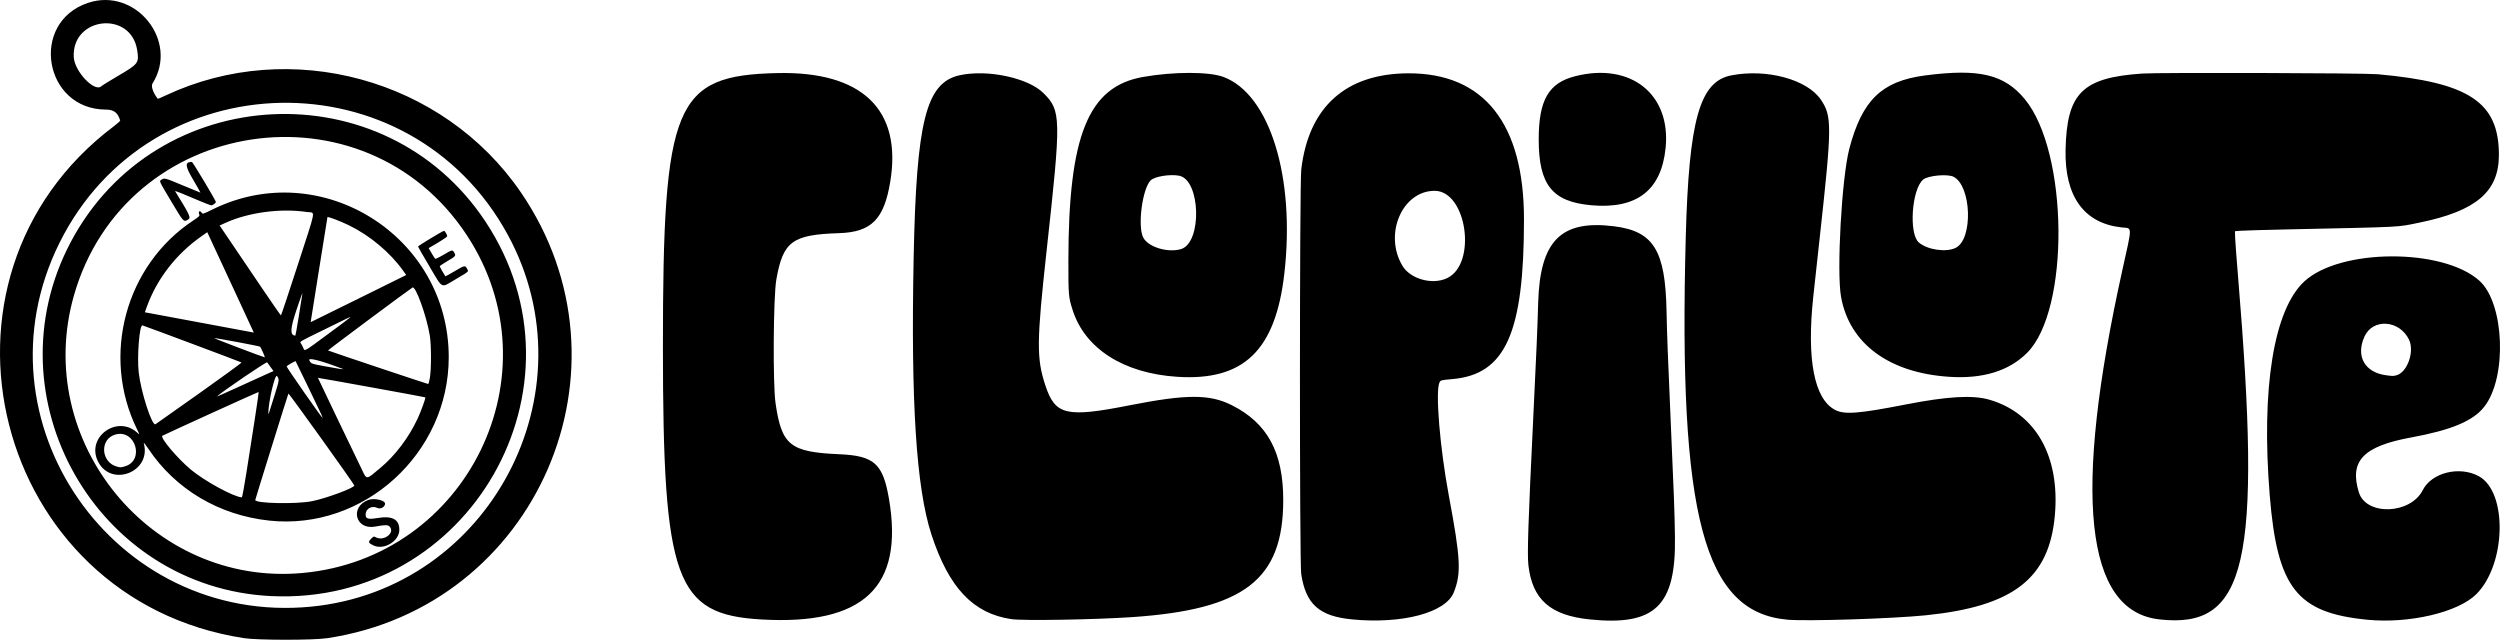 <?xml version="1.0" encoding="UTF-8" standalone="no"?>
<!-- Created with Inkscape (http://www.inkscape.org/) -->

<svg
   width="169.61mm"
   height="43.402mm"
   viewBox="0 0 169.61 43.402"
   version="1.1"
   id="svg1"
   xml:space="preserve"
   xmlns="http://www.w3.org/2000/svg"
   xmlns:svg="http://www.w3.org/2000/svg"><defs
     id="defs1" /><g
     id="layer1"
     transform="translate(-20.239,-126.701)"><path
       style="fill:#000000"
       d="m 36.79,169.995 c -16.996,-2.606 -22.541,-24.385 -8.839,-34.719 0.251,-0.19 0.45,-0.369 0.442,-0.398 -0.155,-0.53 -0.43,-0.741 -0.966,-0.742 -4.211,-0.007 -5.204,-5.904 -1.219,-7.24 3.239,-1.086 6.191,2.597 4.38,5.465 -0.119,0.188 0.037,0.64 0.359,1.047 0.006,0.007 0.248,-0.099 0.539,-0.235 8.446,-3.959 18.815,-1.13 24.087,6.572 8.146,11.902 1.098,28.125 -13.144,30.254 -0.949,0.142 -4.707,0.14 -5.639,-0.003 z m 4.572,-2.138 c 12.087,-1.188 19.141,-14.532 13.332,-25.218 -6.635,-12.204 -24.269,-11.88 -30.43,0.56 -5.968,12.05 3.689,25.976 17.099,24.658 z m -2.692,-0.713 C 26.793,166.596 19.457,153.669 25.038,143.124 c 5.795,-10.948 21.311,-11.71 28.142,-1.383 7.401,11.19 -1.072,26.022 -14.51,25.402 z m 2.083,-1.568 c 11.214,-1.018 17.319,-13.548 11.163,-22.911 -6.95,-10.572 -23.163,-8.105 -26.654,4.055 -2.846,9.915 5.262,19.784 15.491,18.856 z m 4.826,-1.869 c -0.349,-0.165 -0.378,-0.24 -0.168,-0.45 0.178,-0.178 0.181,-0.179 0.336,-0.099 0.553,0.286 1.323,-0.332 0.918,-0.738 -0.119,-0.119 -0.295,-0.118 -0.985,0.008 -1.32,0.24 -1.725,-1.324 -0.467,-1.804 0.404,-0.154 1.157,0.011 1.151,0.253 -0.005,0.215 -0.312,0.387 -0.513,0.288 -0.383,-0.19 -0.806,0.043 -0.806,0.444 0,0.296 0.163,0.342 0.83,0.233 0.988,-0.161 1.456,0.098 1.456,0.804 0,0.768 -1.039,1.396 -1.753,1.06 z m -7.063,-1.686 c -3.411,-0.362 -6.368,-2.117 -8.211,-4.872 -0.196,-0.293 -0.335,-0.462 -0.312,-0.381 0.547,1.967 -2.262,3.041 -3.127,1.196 -0.764,-1.63 1.33,-3.131 2.674,-1.916 0.188,0.17 0.188,0.17 -0.002,-0.218 -2.451,-4.994 -0.793,-11.137 3.827,-14.18 0.367,-0.241 0.43,-0.303 0.397,-0.385 -0.09,-0.231 0.026,-0.321 0.164,-0.127 0.067,0.094 0.094,0.086 0.728,-0.226 7.362,-3.627 16.029,1.791 16.029,10.021 0,6.527 -5.754,11.77 -12.168,11.089 z m 2.897,-1.319 c 0.99,-0.199 2.913,-0.917 2.862,-1.068 -0.054,-0.159 -4.442,-6.278 -4.469,-6.231 -0.033,0.059 -2.237,7.133 -2.248,7.216 -0.031,0.239 2.78,0.299 3.855,0.083 z m -4.45,-1.971 c 0.147,-0.943 0.398,-2.549 0.558,-3.569 0.16,-1.02 0.277,-1.86 0.261,-1.867 -0.026,-0.011 -6.302,2.845 -6.525,2.969 -0.187,0.105 1.005,1.524 1.926,2.294 0.926,0.774 2.91,1.856 3.458,1.885 0.032,0.002 0.162,-0.688 0.322,-1.712 z m 9.076,-0.28 c 1.01,-0.842 1.932,-2.061 2.531,-3.345 0.23,-0.494 0.563,-1.41 0.526,-1.447 -0.022,-0.022 -7.269,-1.338 -7.286,-1.323 -0.005,0.005 0.585,1.243 1.311,2.751 0.726,1.508 1.467,3.047 1.646,3.42 0.371,0.771 0.275,0.775 1.272,-0.056 z M 28.722,158.337 c 1.341,-0.398 0.711,-2.524 -0.64,-2.16 -1.103,0.297 -1.012,1.913 0.123,2.189 0.225,0.055 0.239,0.054 0.518,-0.029 z m 5.037,-4.952 c 1.596,-1.131 2.885,-2.072 2.865,-2.092 -0.032,-0.031 -6.504,-2.454 -6.721,-2.517 -0.201,-0.057 -0.374,2.121 -0.254,3.186 0.152,1.339 0.902,3.659 1.138,3.521 0.039,-0.023 1.376,-0.967 2.972,-2.098 z m 8.268,1.408 c -0.17,-0.374 -1.711,-3.565 -1.733,-3.587 -0.024,-0.025 -0.573,0.291 -0.61,0.351 -0.026,0.041 2.389,3.502 2.443,3.502 0.011,0 -0.034,-0.12 -0.1,-0.267 z m -3.184,-1.199 c 0.354,-1.136 0.354,-1.136 0.193,-1.379 -0.139,-0.21 -0.62,1.884 -0.589,2.565 0.003,0.074 0.007,0.063 0.396,-1.186 z m -0.644,-1.453 0.596,-0.266 -0.189,-0.257 c -0.104,-0.141 -0.212,-0.292 -0.24,-0.335 -0.042,-0.065 -3.117,2.027 -3.409,2.318 -0.02,0.02 0.568,-0.24 1.305,-0.578 0.738,-0.338 1.609,-0.734 1.937,-0.881 z m 11.208,0.172 c 0.101,-0.631 0.095,-2.237 -0.011,-2.866 -0.225,-1.337 -0.957,-3.364 -1.169,-3.24 -0.233,0.136 -5.767,4.258 -5.735,4.271 0.26,0.107 6.759,2.281 6.796,2.274 0.028,-0.006 0.082,-0.203 0.119,-0.439 z m -5.936,-0.592 c -1.458,-0.56 -2.356,-0.789 -2.246,-0.572 0.117,0.229 0.117,0.229 1.118,0.414 0.953,0.177 1.304,0.226 1.128,0.158 z m -5.393,-1.118 c -0.085,-0.189 -0.17,-0.36 -0.189,-0.38 -0.041,-0.043 -3.054,-0.606 -3.123,-0.583 -0.04,0.013 3.338,1.296 3.432,1.303 0.019,0.001 -0.034,-0.152 -0.119,-0.34 z m 4.416,-1.238 c 1.711,-1.26 1.745,-1.289 1.18,-1.007 -0.237,0.119 -1.035,0.51 -1.773,0.869 -1.244,0.606 -1.336,0.66 -1.267,0.742 0.041,0.049 0.117,0.187 0.169,0.307 0.12,0.276 -0.023,0.353 1.691,-0.91 z m -1.975,-1.251 c 0.12,-0.747 0.227,-1.427 0.238,-1.511 0.011,-0.084 -0.173,0.427 -0.409,1.136 -0.425,1.279 -0.444,1.706 -0.075,1.732 0.015,10e-4 0.126,-0.61 0.246,-1.357 z m -4.499,-1.956 c -0.794,-1.711 -1.506,-3.245 -1.581,-3.407 l -0.137,-0.296 -0.381,0.266 c -1.726,1.205 -3.039,2.898 -3.724,4.804 l -0.131,0.363 0.619,0.114 c 1.346,0.247 6.767,1.258 6.773,1.262 0.004,0.003 -0.643,-1.395 -1.437,-3.106 z m 8.542,0.801 3.236,-1.599 -0.196,-0.276 c -0.885,-1.248 -2.257,-2.399 -3.694,-3.1 -0.584,-0.285 -1.453,-0.613 -1.454,-0.549 -3.65e-4,0.02 -0.259,1.631 -0.574,3.58 -0.316,1.949 -0.569,3.543 -0.564,3.543 0.006,0 1.466,-0.72 3.246,-1.599 z m -4.124,-2.275 c 1.296,-3.999 1.211,-3.511 0.633,-3.598 -1.783,-0.269 -3.976,0.023 -5.547,0.739 l -0.385,0.175 0.75,1.108 c 0.412,0.609 1.341,1.982 2.064,3.051 0.723,1.068 1.329,1.942 1.346,1.942 0.017,-5.4e-4 0.53,-1.538 1.139,-3.416 z m 8.952,0.113 c -0.434,-0.728 -0.789,-1.345 -0.789,-1.37 0,-0.048 1.683,-1.065 1.762,-1.065 0.056,0 0.219,0.271 0.219,0.364 0,0.038 -0.284,0.235 -0.631,0.439 l -0.631,0.37 0.196,0.336 c 0.108,0.185 0.217,0.356 0.242,0.381 0.027,0.026 0.261,-0.082 0.565,-0.262 0.602,-0.355 0.612,-0.357 0.734,-0.152 0.128,0.217 0.106,0.244 -0.47,0.581 -0.282,0.165 -0.514,0.321 -0.514,0.347 0,0.035 0.284,0.544 0.382,0.684 0.005,0.008 0.282,-0.146 0.614,-0.342 0.698,-0.412 0.726,-0.418 0.855,-0.178 0.116,0.215 0.184,0.152 -0.787,0.726 -1.015,0.599 -0.826,0.692 -1.749,-0.857 z m -17.526,-4.42 c -0.877,-1.472 -0.835,-1.378 -0.663,-1.49 0.193,-0.126 0.237,-0.114 1.463,0.401 0.632,0.265 1.16,0.483 1.174,0.483 0.013,0 -0.202,-0.383 -0.48,-0.851 -0.573,-0.967 -0.593,-1.232 -0.097,-1.232 0.056,0 1.624,2.622 1.624,2.716 0,0.074 -0.215,0.23 -0.316,0.23 -0.036,-4e-5 -0.397,-0.139 -0.802,-0.309 -0.405,-0.17 -0.949,-0.398 -1.208,-0.506 -0.26,-0.109 -0.457,-0.174 -0.439,-0.145 1.029,1.665 1.088,1.795 0.873,1.926 -0.296,0.18 -0.288,0.189 -1.129,-1.222 z m -3.608,-8.532 c 1.378,-0.808 1.426,-0.873 1.291,-1.739 -0.422,-2.71 -4.44,-2.276 -4.304,0.465 0.049,0.994 1.464,2.457 1.895,1.959 0.028,-0.032 0.531,-0.34 1.118,-0.685 z m 43.637,36.883 c -5.846,-0.335 -6.678,-2.638 -6.679,-18.493 -0.002,-16.527 0.785,-18.414 7.746,-18.576 5.771,-0.134 8.488,2.475 7.677,7.373 -0.423,2.558 -1.281,3.418 -3.481,3.488 -3.173,0.101 -3.792,0.56 -4.248,3.15 -0.204,1.16 -0.242,7.075 -0.054,8.376 0.415,2.87 0.984,3.326 4.33,3.472 2.368,0.103 2.958,0.635 3.368,3.038 1.019,5.981 -1.724,8.57 -8.658,8.173 z m 16.967,-0.021 c -2.597,-0.381 -4.252,-2.132 -5.43,-5.747 -1.029,-3.156 -1.402,-8.982 -1.205,-18.796 0.185,-9.247 0.84,-11.847 3.111,-12.355 1.872,-0.418 4.648,0.168 5.688,1.202 1.211,1.203 1.22,1.617 0.224,10.67 -0.682,6.205 -0.693,7.328 -0.092,9.155 0.67,2.036 1.408,2.212 5.731,1.36 3.845,-0.757 5.416,-0.76 6.909,-0.012 2.432,1.218 3.508,3.205 3.503,6.464 -0.008,5.383 -2.639,7.409 -10.285,7.923 -2.544,0.171 -7.366,0.251 -8.153,0.135 z m 23.099,0.015 c -2.218,-0.214 -3.132,-1.033 -3.441,-3.081 -0.116,-0.77 -0.113,-26.44 0.004,-27.439 0.493,-4.241 3.02,-6.512 7.261,-6.527 5.135,-0.019 7.849,3.406 7.849,9.906 0,7.721 -1.254,10.521 -4.853,10.838 -0.787,0.069 -0.808,0.075 -0.883,0.239 -0.283,0.622 0.034,4.442 0.636,7.661 0.804,4.298 0.854,5.271 0.337,6.573 -0.549,1.38 -3.497,2.161 -6.911,1.831 z m 6.449,-23.146 c 2.058,-0.963 1.348,-5.937 -0.846,-5.929 -2.198,0.008 -3.456,2.955 -2.173,5.091 0.538,0.895 2.019,1.306 3.019,0.838 z m 9.669,23.147 c -2.658,-0.275 -3.874,-1.349 -4.144,-3.66 -0.088,-0.755 -0.018,-2.901 0.333,-10.129 0.215,-4.428 0.279,-5.937 0.328,-7.671 0.12,-4.232 1.54,-5.665 5.161,-5.209 2.672,0.336 3.471,1.636 3.549,5.768 0.028,1.464 0.088,3.071 0.283,7.493 0.231,5.247 0.259,6.001 0.287,7.823 0.071,4.675 -1.351,6.045 -5.799,5.585 z m 13.411,0.018 c -5.657,-0.514 -7.386,-7.028 -6.882,-25.923 0.213,-7.99 0.943,-10.59 3.09,-11.004 2.409,-0.465 5.137,0.273 6.073,1.643 0.767,1.122 0.762,1.774 -0.067,9.311 -0.167,1.522 -0.367,3.35 -0.444,4.063 -0.455,4.227 0.059,6.92 1.466,7.672 0.636,0.34 1.58,0.269 4.809,-0.361 2.833,-0.553 4.543,-0.652 5.667,-0.326 3.149,0.913 4.806,3.836 4.448,7.849 -0.382,4.288 -2.823,6.177 -8.761,6.78 -2.278,0.231 -8.097,0.415 -9.398,0.297 z m 25.222,-0.022 c -5.026,-0.58 -5.854,-8.457 -2.488,-23.666 0.691,-3.12 0.693,-2.847 -0.026,-2.922 -2.565,-0.269 -3.892,-2.103 -3.821,-5.282 0.086,-3.843 1.14,-4.885 5.221,-5.159 1.128,-0.076 15.044,-0.036 15.948,0.046 6.217,0.56 8.23,1.9 8.23,5.478 0,2.486 -1.54,3.801 -5.371,4.585 -1.601,0.328 -0.877,0.29 -8.955,0.465 -1.495,0.032 -2.912,0.073 -3.15,0.09 l -0.432,0.032 0.013,0.432 c 0.007,0.237 0.092,1.38 0.189,2.54 1.631,19.593 0.609,24.05 -5.358,23.362 z m 14.148,0.028 c -4.797,-0.466 -6.123,-2.157 -6.633,-8.455 -0.588,-7.26 0.276,-12.592 2.353,-14.503 2.432,-2.239 9.402,-2.265 11.873,-0.043 1.703,1.531 1.896,6.557 0.328,8.553 -0.757,0.963 -2.225,1.579 -4.961,2.081 -3.254,0.597 -4.204,1.597 -3.543,3.727 0.498,1.603 3.505,1.493 4.336,-0.158 0.596,-1.184 2.49,-1.654 3.799,-0.941 1.961,1.067 1.861,5.968 -0.163,7.999 -1.23,1.234 -4.551,2.017 -7.39,1.741 z m 1.97,-16.586 c 0.736,-0.204 1.232,-1.615 0.849,-2.413 -0.643,-1.339 -2.448,-1.47 -3.021,-0.219 -0.609,1.333 0.01,2.441 1.471,2.632 0.442,0.058 0.489,0.058 0.7,-0.001 z m -82.717,0.104 c -3.648,-0.235 -6.272,-1.914 -7.106,-4.546 -0.273,-0.862 -0.285,-0.996 -0.283,-3.327 0.007,-8.508 1.344,-11.808 5.053,-12.468 2.071,-0.368 4.495,-0.369 5.471,-0.002 3.14,1.182 4.877,6.794 4.128,13.333 -0.598,5.219 -2.755,7.301 -7.263,7.01 z m 0.25,-8.664 c 1.447,-0.43 1.336,-4.705 -0.129,-4.98 -0.627,-0.118 -1.664,0.053 -1.928,0.317 -0.567,0.567 -0.898,3.116 -0.503,3.879 0.333,0.644 1.661,1.05 2.56,0.783 z m 52.1,8.662 c -4.075,-0.271 -6.751,-2.254 -7.319,-5.424 -0.308,-1.721 0.048,-8.091 0.561,-10.045 0.867,-3.299 2.198,-4.59 5.132,-4.974 3.679,-0.482 5.385,-0.077 6.777,1.611 2.967,3.595 3.062,14.307 0.153,17.208 -1.24,1.237 -3.007,1.778 -5.305,1.625 z m 0.47,-8.753 c 1.18,-0.602 1.063,-4.195 -0.156,-4.817 -0.405,-0.207 -1.737,-0.083 -2.063,0.192 -0.777,0.653 -0.982,3.684 -0.289,4.27 0.593,0.502 1.867,0.682 2.509,0.355 z m -24.726,-2.884 c -2.656,-0.236 -3.573,-1.381 -3.574,-4.464 -5e-4,-2.673 0.669,-3.834 2.474,-4.292 3.77,-0.956 6.506,1.216 6.135,4.871 -0.291,2.874 -1.956,4.158 -5.036,3.885 z"
       id="path1" /></g></svg>
